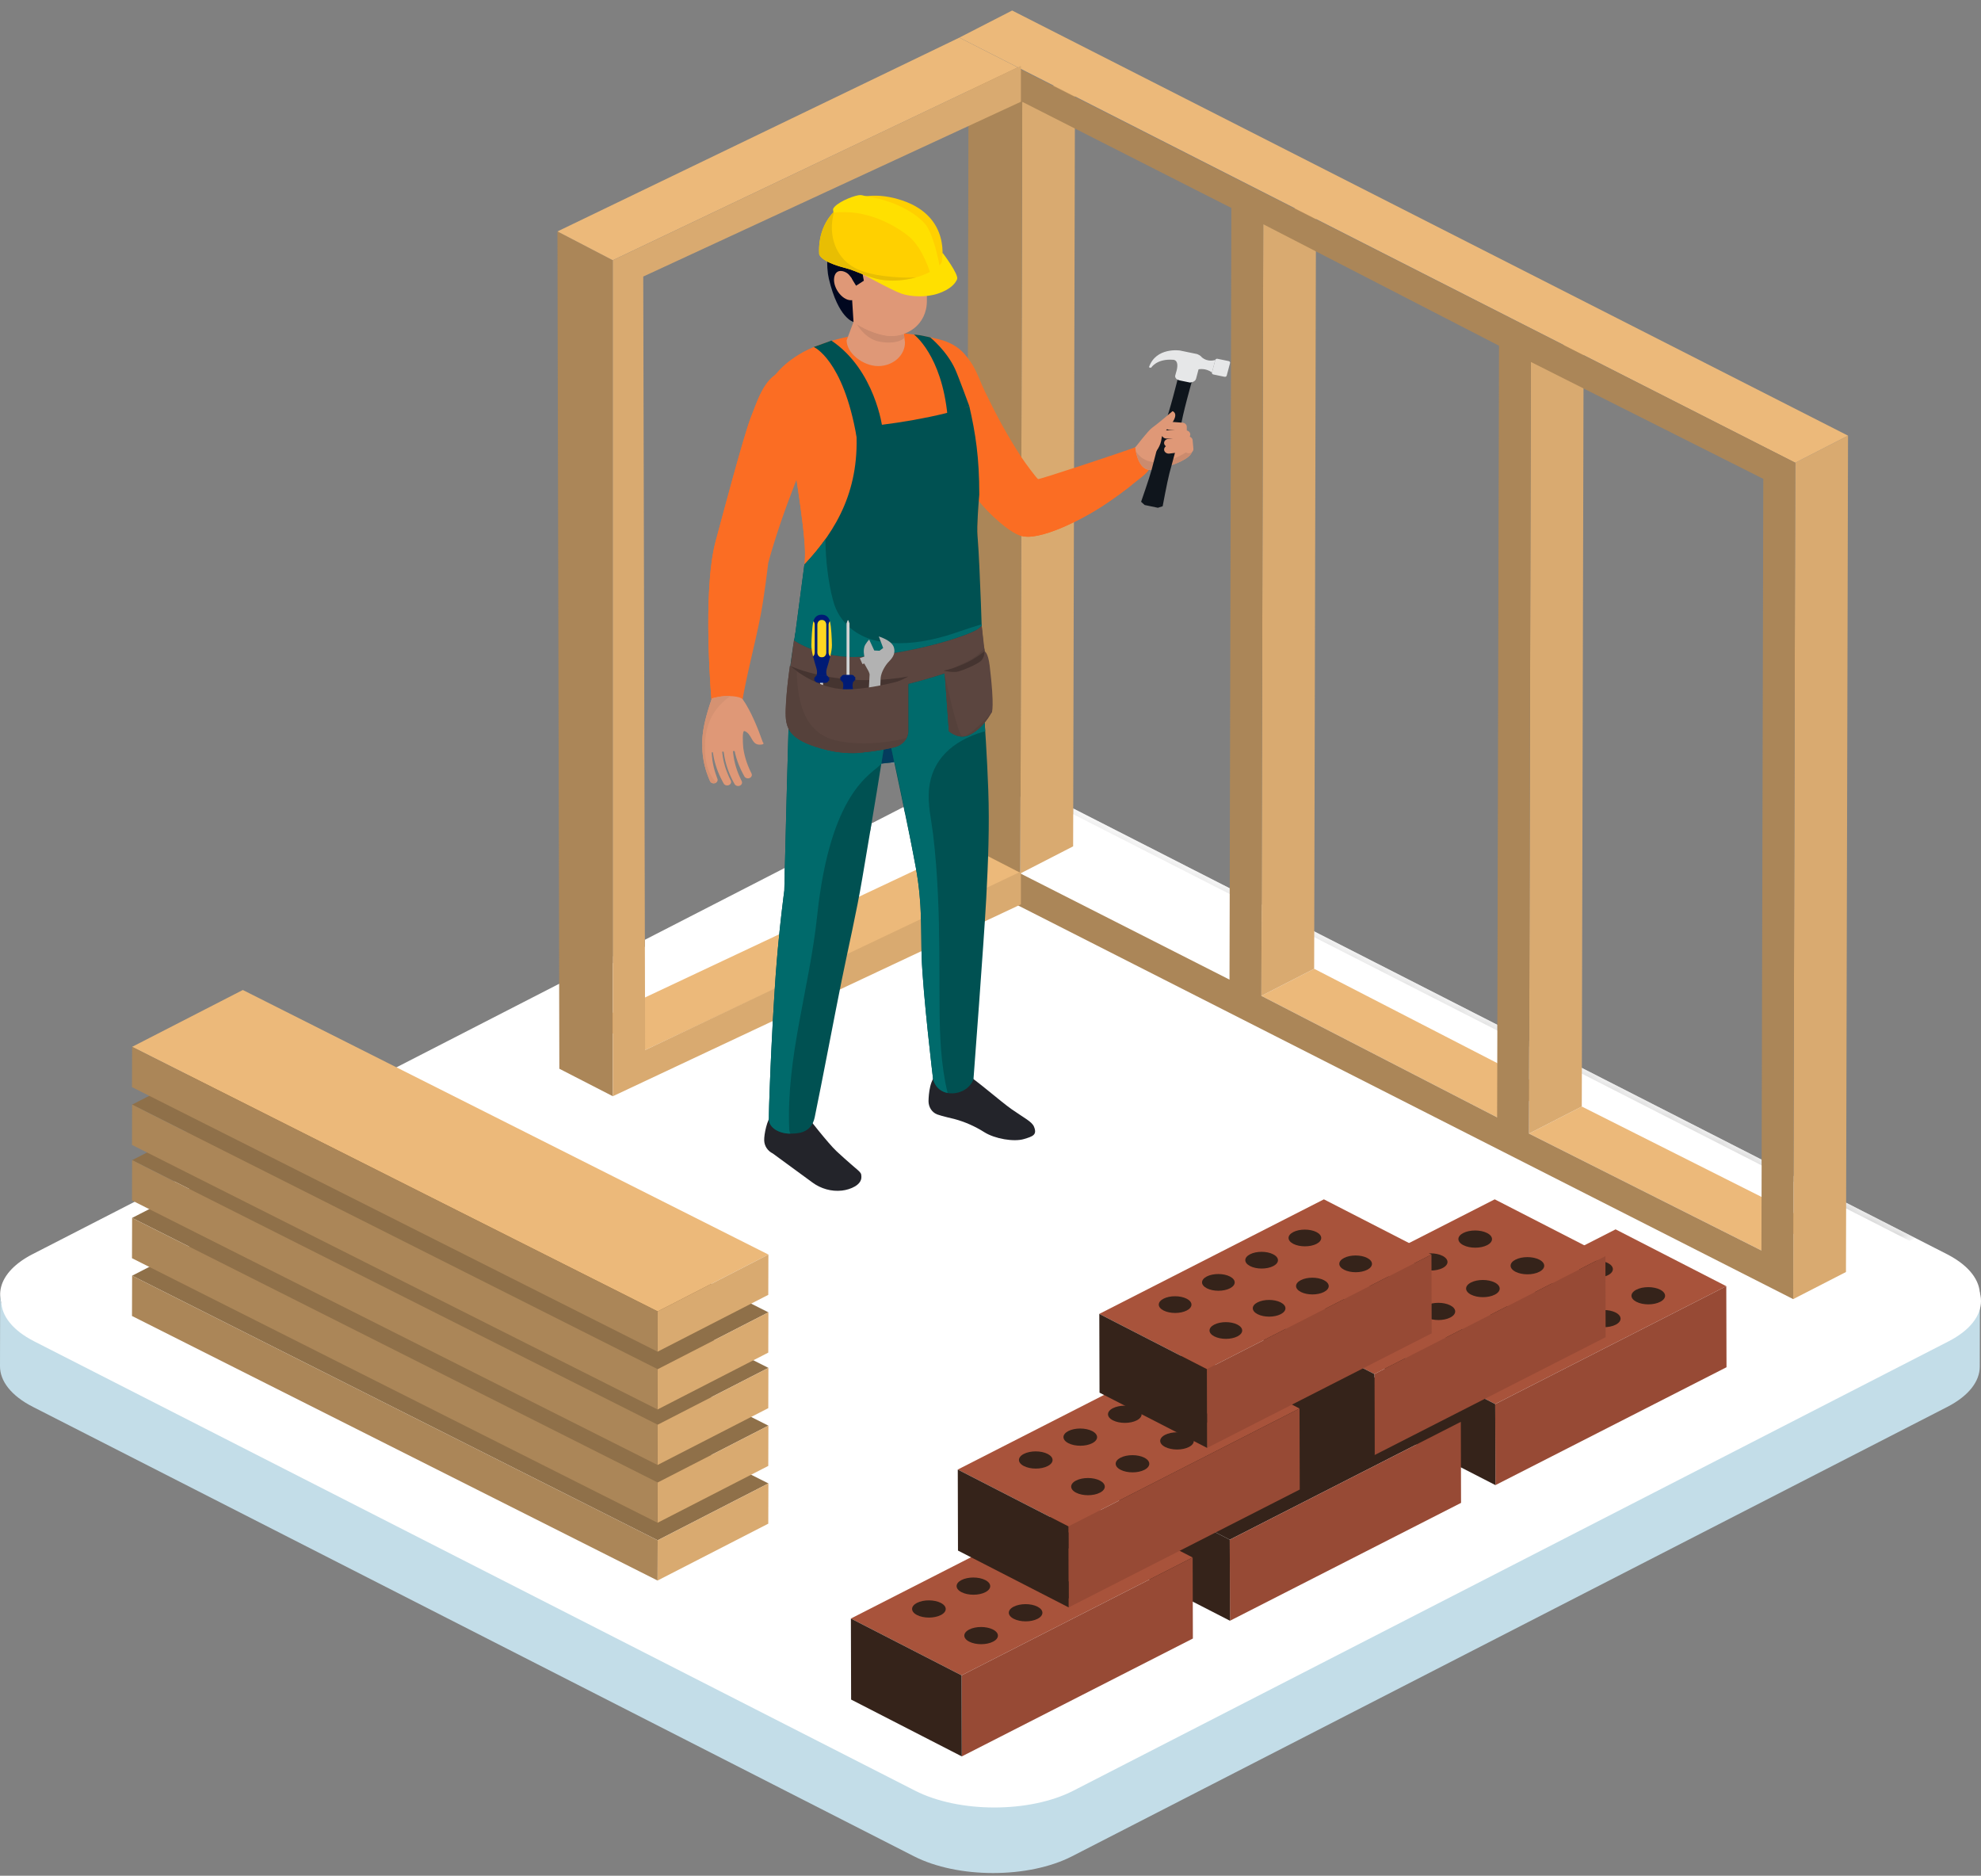 <svg width="150" height="142" viewBox="0 0 150 142" fill="none" xmlns="http://www.w3.org/2000/svg">
<rect x="0" y="0" width="150" height="142" fill="#808080" stroke="none"/>
<g clip-path="url(#clip0_2486_21581)">
<path d="M1.609 95.461C1.61 95.46 1.611 95.46 1.612 95.46C1.611 95.46 1.61 95.46 1.609 95.461ZM1.623 95.451C1.625 95.449 1.626 95.449 1.627 95.449C1.626 95.449 1.624 95.449 1.623 95.451ZM1.637 95.44C1.639 95.44 1.641 95.438 1.642 95.436C1.641 95.438 1.639 95.44 1.637 95.44ZM1.653 95.429C1.654 95.429 1.655 95.427 1.657 95.427C1.655 95.427 1.654 95.429 1.653 95.429ZM1.668 95.418C1.669 95.418 1.67 95.418 1.671 95.417C1.67 95.418 1.669 95.418 1.668 95.418ZM1.698 95.399C1.699 95.397 1.701 95.397 1.702 95.397C1.7 95.397 1.699 95.397 1.698 95.399ZM1.768 95.353C1.77 95.351 1.773 95.349 1.775 95.347C1.773 95.349 1.77 95.351 1.768 95.353ZM1.83 95.311C1.833 95.31 1.837 95.306 1.84 95.304C1.836 95.308 1.833 95.31 1.83 95.311ZM1.847 95.301C1.85 95.299 1.853 95.297 1.856 95.294C1.853 95.297 1.85 95.299 1.847 95.301ZM1.863 95.29C1.866 95.288 1.87 95.287 1.873 95.285C1.869 95.287 1.866 95.288 1.863 95.29ZM1.879 95.279C1.883 95.278 1.887 95.276 1.891 95.272C1.887 95.276 1.883 95.278 1.879 95.279ZM1.895 95.27C1.898 95.267 1.902 95.265 1.906 95.263C1.902 95.265 1.899 95.267 1.895 95.27ZM1.912 95.26C1.915 95.258 1.919 95.254 1.922 95.253C1.919 95.254 1.915 95.256 1.912 95.26ZM1.945 95.238C1.956 95.231 1.967 95.224 1.979 95.219C1.967 95.224 1.956 95.231 1.945 95.238ZM2 95.205C2.004 95.203 2.008 95.199 2.012 95.197C2.008 95.199 2.004 95.203 2 95.205ZM2.017 95.194C2.021 95.192 2.026 95.19 2.03 95.187C2.025 95.19 2.021 95.192 2.017 95.194ZM2.07 95.164C2.074 95.162 2.077 95.16 2.08 95.156C2.077 95.16 2.073 95.162 2.07 95.164ZM2.104 95.144C2.108 95.14 2.112 95.139 2.115 95.137C2.111 95.139 2.108 95.14 2.104 95.144ZM2.122 95.133C2.126 95.132 2.129 95.128 2.133 95.126C2.13 95.128 2.126 95.132 2.122 95.133ZM2.139 95.123C2.144 95.121 2.148 95.117 2.153 95.115C2.148 95.117 2.143 95.121 2.139 95.123ZM2.192 95.092C2.216 95.08 2.24 95.066 2.264 95.053C2.24 95.066 2.216 95.08 2.192 95.092ZM2.268 95.051C2.273 95.048 2.277 95.046 2.282 95.042C2.277 95.046 2.273 95.048 2.268 95.051ZM2.287 95.041C2.292 95.037 2.295 95.035 2.3 95.033C2.296 95.035 2.291 95.037 2.287 95.041ZM2.306 95.03C2.31 95.028 2.314 95.025 2.318 95.023C2.314 95.025 2.31 95.028 2.306 95.03ZM2.324 95.019C2.328 95.017 2.332 95.016 2.336 95.014C2.332 95.016 2.328 95.017 2.324 95.019ZM2.343 95.01C2.347 95.008 2.351 95.005 2.355 95.003C2.351 95.005 2.347 95.008 2.343 95.01ZM147.542 95.007C147.542 95.007 147.541 95.007 147.541 95.007C147.541 95.007 147.542 95.007 147.542 95.007ZM2.361 95C2.365 94.998 2.369 94.996 2.373 94.994C2.369 94.996 2.365 94.998 2.361 95ZM147.525 94.998C147.524 94.998 147.523 94.998 147.522 94.996C147.523 94.996 147.524 94.998 147.525 94.998ZM2.398 94.98C2.402 94.978 2.406 94.976 2.41 94.975C2.406 94.976 2.402 94.978 2.398 94.98ZM2.417 94.971C2.421 94.969 2.426 94.966 2.43 94.964C2.425 94.966 2.421 94.969 2.417 94.971ZM147.471 94.969C147.469 94.969 147.467 94.968 147.466 94.968C147.468 94.968 147.469 94.969 147.471 94.969ZM147.452 94.96C147.451 94.959 147.449 94.959 147.447 94.957C147.449 94.959 147.451 94.959 147.452 94.96ZM147.434 94.951C147.428 94.948 147.422 94.944 147.416 94.941C147.422 94.944 147.428 94.948 147.434 94.951Z" fill="#D4EEF7"/>
<path d="M148.041 100.737C147.847 100.614 147.64 100.494 147.416 100.38L135.79 94.452L135.804 89.018L147.416 94.941C147.422 94.944 147.428 94.948 147.434 94.951C147.439 94.953 147.443 94.955 147.447 94.957C147.449 94.959 147.451 94.959 147.453 94.96C147.457 94.962 147.462 94.964 147.466 94.967C147.467 94.967 147.469 94.969 147.471 94.969C147.476 94.973 147.481 94.975 147.485 94.976C147.486 94.978 147.488 94.978 147.489 94.978C147.494 94.982 147.499 94.983 147.504 94.987C147.505 94.987 147.506 94.987 147.507 94.989C147.512 94.991 147.517 94.994 147.522 94.996C147.523 94.998 147.524 94.998 147.525 94.998C147.53 95.001 147.536 95.003 147.541 95.007C147.542 95.007 147.542 95.007 147.542 95.007C149.133 95.853 149.925 96.946 149.917 98.037V98.039C149.917 98.043 149.917 98.046 149.917 98.05V98.052C149.917 98.055 149.917 98.059 149.916 98.062C149.916 98.062 149.916 98.062 149.916 98.064C149.916 98.068 149.916 98.071 149.916 98.075C149.916 98.075 149.916 98.075 149.916 98.077C149.916 98.078 149.916 98.082 149.916 98.085C149.916 98.087 149.916 98.087 149.916 98.089C149.916 98.093 149.916 98.096 149.915 98.1C149.915 98.103 149.915 98.109 149.915 98.112C149.876 99.045 149.252 99.972 148.041 100.737ZM1.887 100.715C-0.51 99.193 -0.611 97.037 1.596 95.47C1.596 95.47 1.596 95.47 1.596 95.47C1.6 95.467 1.605 95.463 1.609 95.461C1.61 95.459 1.611 95.459 1.612 95.459C1.616 95.456 1.62 95.452 1.623 95.451C1.625 95.449 1.626 95.449 1.627 95.449C1.63 95.445 1.634 95.443 1.638 95.44C1.639 95.44 1.641 95.438 1.642 95.436C1.646 95.434 1.65 95.433 1.653 95.429C1.654 95.429 1.655 95.427 1.657 95.427C1.661 95.424 1.664 95.422 1.668 95.418C1.669 95.418 1.67 95.418 1.671 95.417C1.68 95.411 1.689 95.404 1.698 95.399C1.699 95.397 1.701 95.397 1.702 95.397C1.72 95.385 1.737 95.372 1.755 95.36C1.757 95.36 1.758 95.358 1.76 95.358C1.762 95.356 1.765 95.354 1.768 95.353C1.77 95.351 1.773 95.349 1.775 95.347C1.778 95.345 1.781 95.344 1.783 95.342C1.786 95.34 1.789 95.338 1.792 95.336C1.794 95.335 1.797 95.333 1.799 95.331C1.802 95.329 1.805 95.328 1.807 95.326C1.81 95.324 1.812 95.322 1.815 95.32C1.818 95.319 1.821 95.317 1.824 95.315C1.826 95.313 1.828 95.313 1.83 95.311C1.834 95.31 1.837 95.308 1.84 95.304C1.842 95.304 1.844 95.303 1.847 95.301C1.85 95.299 1.853 95.297 1.856 95.294C1.859 95.294 1.86 95.292 1.863 95.29C1.866 95.288 1.87 95.287 1.873 95.285C1.875 95.283 1.877 95.281 1.879 95.279C1.883 95.278 1.887 95.276 1.891 95.272C1.892 95.272 1.894 95.27 1.895 95.27C1.899 95.267 1.902 95.265 1.906 95.263C1.908 95.262 1.91 95.26 1.912 95.26C1.916 95.256 1.919 95.254 1.922 95.253C1.924 95.251 1.927 95.251 1.929 95.249C1.932 95.247 1.935 95.246 1.939 95.242C1.941 95.242 1.943 95.24 1.945 95.238C1.956 95.231 1.967 95.224 1.979 95.219C1.98 95.217 1.98 95.217 1.981 95.217C1.986 95.213 1.991 95.212 1.995 95.208C1.997 95.206 1.999 95.206 2.001 95.204C2.004 95.203 2.009 95.199 2.013 95.197C2.014 95.197 2.016 95.196 2.017 95.194C2.021 95.192 2.026 95.19 2.03 95.187C2.031 95.187 2.033 95.185 2.034 95.185C2.038 95.181 2.042 95.18 2.047 95.178C2.049 95.176 2.051 95.174 2.053 95.174C2.056 95.171 2.06 95.169 2.063 95.167C2.065 95.165 2.068 95.165 2.071 95.163C2.074 95.162 2.077 95.16 2.08 95.156C2.083 95.156 2.085 95.155 2.088 95.153C2.091 95.151 2.095 95.149 2.098 95.147C2.1 95.146 2.102 95.144 2.104 95.144C2.108 95.14 2.112 95.138 2.116 95.137C2.118 95.135 2.12 95.133 2.122 95.133C2.126 95.131 2.13 95.128 2.133 95.126C2.135 95.126 2.137 95.124 2.139 95.123C2.144 95.121 2.148 95.117 2.153 95.115C2.154 95.115 2.155 95.114 2.156 95.114C2.162 95.11 2.168 95.106 2.173 95.103C2.173 95.103 2.173 95.103 2.174 95.103C2.179 95.101 2.184 95.097 2.189 95.094C2.19 95.094 2.191 95.094 2.192 95.092C2.216 95.08 2.24 95.066 2.264 95.053C2.265 95.051 2.267 95.051 2.268 95.051C2.273 95.048 2.277 95.046 2.282 95.042C2.284 95.042 2.286 95.04 2.288 95.04C2.292 95.037 2.296 95.035 2.3 95.033C2.302 95.032 2.304 95.032 2.306 95.03C2.31 95.028 2.314 95.024 2.318 95.023C2.32 95.023 2.322 95.021 2.324 95.019C2.328 95.017 2.332 95.016 2.336 95.014C2.338 95.012 2.341 95.012 2.343 95.01C2.347 95.008 2.351 95.005 2.355 95.003C2.357 95.003 2.359 95.001 2.361 94.999C2.365 94.998 2.369 94.996 2.373 94.994C2.375 94.992 2.378 94.991 2.38 94.991C2.384 94.989 2.388 94.985 2.392 94.983C2.394 94.983 2.396 94.982 2.398 94.98C2.403 94.978 2.406 94.976 2.41 94.975C2.413 94.973 2.415 94.973 2.417 94.971C2.421 94.969 2.426 94.966 2.43 94.964C2.432 94.962 2.433 94.962 2.435 94.96C2.441 94.959 2.446 94.955 2.451 94.953C2.452 94.953 2.453 94.951 2.454 94.951C2.46 94.948 2.467 94.944 2.473 94.942L46.404 72.39V76.658L44.8 77.414L46.007 78.034L2.473 100.382C2.264 100.489 2.069 100.599 1.887 100.715ZM133.379 93.222L115.78 84.247L115.793 78.813L133.392 87.79L133.379 93.222ZM113.367 83.015L95.516 73.912L95.529 68.478L113.38 77.583L113.367 83.015ZM48.84 75.512L48.83 71.145L59.428 65.704C59.412 66.382 59.398 66.97 59.388 67.412C59.388 67.414 59.388 67.414 59.388 67.414C59.387 67.423 59.36 67.621 59.316 67.969C59.244 68.543 59.126 69.521 59.004 70.727L48.84 75.512ZM93.103 72.68L80.716 66.364C80.026 66.013 79.249 65.735 78.42 65.528L81.258 64.071L81.265 61.205L93.116 67.248L93.103 72.68ZM65.042 67.885C65.129 67.425 65.213 66.963 65.29 66.501C65.525 65.112 65.76 63.724 65.993 62.335L68.428 61.085C68.787 62.809 69.126 64.478 69.344 65.663C69.355 65.724 69.366 65.784 69.377 65.845L65.042 67.885Z" fill="white"/>
<path d="M147.456 101.07L81.189 135.086C77.892 136.78 72.529 136.78 69.21 135.086L2.51 101.07C0.841 100.218 0.007 99.102 0.011 97.986L1.18207e-05 103.425C-0.004 104.541 0.83 105.659 2.499 106.509L69.2 140.525C72.519 142.219 77.881 142.219 81.179 140.525L147.445 106.509C149.083 105.668 149.902 104.568 149.906 103.466L149.916 98.027C149.913 99.129 149.093 100.229 147.456 101.07Z" fill="#C3DDE8"/>
<path d="M61.231 90.02C56.131 90.02 56.666 87.638 57.923 86.656C58.017 86.936 58.224 87.178 58.521 87.326L61.529 89.528C61.793 89.721 62.09 89.876 62.405 89.983C61.984 90.007 61.594 90.02 61.231 90.02ZM64.86 89.735C65.085 89.569 65.236 89.353 65.226 89.084C65.209 88.644 65.175 88.85 63.352 87.16C63.011 86.845 62.407 86.123 61.912 85.511C64.763 84.907 68.56 84.181 70.409 83.832C70.516 84.069 70.708 84.27 70.976 84.37C71.283 84.486 72.253 84.709 72.253 84.709C73.073 84.927 73.84 85.272 74.537 85.713C75.133 86.087 76.078 86.315 76.835 86.315C77.097 86.315 77.335 86.289 77.53 86.231C78.096 86.062 78.426 85.955 78.374 85.567C78.376 85.568 78.377 85.568 78.379 85.57C79.962 86.601 73.312 88.676 64.86 89.735Z" fill="#DDDDDD"/>
<path d="M72.81 133.198L64.445 128.663L65.225 127.746L128.643 101.99L131.064 103.516L72.81 133.198Z" fill="#DDDDDD"/>
<mask id="mask0_2486_21581" style="mask-type:luminance" maskUnits="userSpaceOnUse" x="72" y="61" width="74" height="38">
<path d="M72.482 65.663L135.778 98.347L145.017 93.719L80.9 61.019L72.482 65.663Z" fill="white"/>
</mask>
<g mask="url(#mask0_2486_21581)">
<path d="M72.482 65.663L135.778 98.347L145.017 93.719L80.9 61.019L72.482 65.663Z" fill="url(#paint0_linear_2486_21581)"/>
</g>
<path d="M77.262 66.123L93.098 74.16L97.094 72.11L81.257 64.071L77.262 66.123Z" fill="#ECB97A"/>
<path d="M147.499 95.418L80.798 61.402C77.481 59.71 72.118 59.71 68.822 61.402L2.556 95.42C-0.742 97.112 -0.724 99.856 2.593 101.547L69.293 135.563C72.612 137.257 77.975 137.257 81.272 135.563L147.539 101.547C150.835 99.856 150.818 97.112 147.499 95.418Z" fill="white"/>
<path d="M95.512 75.39L113.363 84.588L117.359 82.536L99.507 73.34L95.512 75.39Z" fill="#ECB97A"/>
<path d="M77.262 66.123L81.257 64.071L81.398 5.656L77.403 7.706L77.262 66.123Z" fill="#D9AA70"/>
<path d="M115.775 85.818L133.375 94.668L137.37 92.616L119.771 83.768L115.775 85.818Z" fill="#ECB97A"/>
<path d="M95.512 75.39L99.507 73.34L99.648 14.923L95.653 16.975L95.512 75.39Z" fill="#D9AA70"/>
<path d="M115.775 85.818L119.771 83.768L119.912 25.351L115.916 27.401L115.775 85.818Z" fill="#D9AA70"/>
<path d="M135.779 98.348L139.775 96.296L139.932 32.981L135.936 35.031L135.779 98.348Z" fill="#D9AA70"/>
<path d="M72.643 2.846L135.937 35.031L139.932 32.981L76.638 0.796L72.643 2.846Z" fill="#ECB97A"/>
<path d="M77.402 7.706L93.238 15.743L93.097 74.16L77.261 66.123L77.402 7.706ZM95.651 16.975L113.503 26.171L113.362 84.588L95.511 75.39L95.651 16.975ZM115.916 27.401L133.515 36.251L133.374 94.668L115.775 85.818L115.916 27.401ZM73.189 66.566L135.779 98.348L135.936 35.031L73.346 3.249L73.189 66.566Z" fill="#AB8658"/>
<path d="M44.799 77.414L48.849 79.492L77.303 66.098L73.253 64.019L44.799 77.414Z" fill="#ECB97A"/>
<path d="M42.353 80.908L46.403 82.989V19.701L42.21 17.52L42.353 80.908Z" fill="#AB8658"/>
<path d="M42.21 17.52L46.403 19.701L77.069 5.103L72.642 2.848L42.21 17.52Z" fill="#ECB97A"/>
<path d="M46.403 22.302V82.989L77.303 68.464V65.977L48.849 79.493L48.706 20.936L77.303 7.702V4.984L46.403 19.701V22.302Z" fill="#D9AA70"/>
<path d="M60.232 47.917C60.232 47.917 58.968 54.221 60.232 55.656C61.496 57.091 63.565 58.4 68.1 57.632C72.407 56.903 73.918 56.088 74.301 54.949C74.684 53.811 74.301 47.281 74.301 47.281L60.232 47.917Z" fill="#005152"/>
<path d="M76.595 83.969C75.77 83.39 73.82 81.684 73.209 81.35C72.617 81.028 71.372 81.042 70.85 81.448C70.307 81.871 70.307 83.363 70.307 83.363C70.307 83.782 70.54 84.208 70.975 84.37C71.281 84.486 72.251 84.709 72.251 84.709C73.071 84.927 73.838 85.272 74.535 85.713C75.338 86.217 76.771 86.456 77.528 86.232C78.211 86.028 78.549 85.913 78.291 85.29C78.131 84.902 77.512 84.613 76.595 83.969Z" fill="#23242A"/>
<path d="M63.352 87.161C62.703 86.56 61.106 84.495 61.106 84.495C61.106 84.495 59.574 83.197 58.422 84.403C58.084 84.755 57.848 85.873 57.864 86.335C57.878 86.747 58.115 87.125 58.521 87.326L61.529 89.528C62.15 89.983 62.954 90.223 63.753 90.131C64.383 90.058 65.249 89.715 65.225 89.084C65.209 88.644 65.175 88.851 63.352 87.161Z" fill="#23242A"/>
<path d="M87.074 34.553C87.133 34.653 87.18 34.735 87.074 34.553V34.553Z" fill="#FB6D23"/>
<path d="M87.069 34.544C86.919 34.282 86.999 34.423 87.069 34.544L87.074 34.553C86.72 33.938 86.588 33.624 85.96 33.861C85.023 34.216 78.75 36.3 78.603 36.268C78.524 36.252 77.621 35.045 77.334 34.603C76.191 32.838 75.477 31.49 74.569 29.624C74.002 28.458 73.577 26.641 71.952 26.309C70.099 25.932 68.751 27.543 69.299 29.037C69.88 30.619 70.7 32.164 71.528 33.653C72.522 35.439 72.824 36.265 74.112 37.912C74.831 38.828 76.367 40.269 77.303 40.561C78.683 40.995 81.903 39.338 83.475 38.311C84.338 37.746 85.168 37.138 85.963 36.5C86.573 36.01 87.555 35.389 87.074 34.553L87.069 34.544Z" fill="#FB6D23"/>
<mask id="mask1_2486_21581" style="mask-type:luminance" maskUnits="userSpaceOnUse" x="81" y="38" width="3" height="2">
<path d="M81.318 39.531C82.142 39.126 82.915 38.679 83.477 38.311C83.579 38.244 83.68 38.176 83.782 38.108C83.68 38.176 83.579 38.244 83.477 38.311C82.915 38.679 82.142 39.126 81.318 39.531Z" fill="white"/>
</mask>
<g mask="url(#mask1_2486_21581)">
<path d="M81.318 39.531H83.782V38.108H81.318V39.531Z" fill="#68B7D1"/>
</g>
<path d="M77.831 40.633C77.644 40.633 77.473 40.613 77.324 40.568C77.317 40.567 77.31 40.565 77.304 40.561C76.368 40.269 74.832 38.828 74.113 37.912C74.128 37.73 74.141 37.573 74.152 37.45C74.152 37.45 74.152 37.45 74.152 37.449C74.167 37.279 74.176 37.178 74.176 37.178C74.446 36.231 74.546 35.377 74.549 34.587C74.822 35.152 75.095 35.717 75.352 36.29C76.008 37.746 76.831 39.126 78.779 39.126C78.84 39.126 78.901 39.124 78.964 39.123C80.627 39.051 82.271 38.374 83.737 37.723C84.404 37.427 85.091 37.079 85.74 36.676C85.108 37.176 84.456 37.655 83.781 38.108C83.68 38.176 83.578 38.244 83.476 38.311C82.914 38.679 82.141 39.126 81.317 39.531C80.094 40.13 78.758 40.633 77.831 40.633Z" fill="#FB6D23"/>
<path d="M67.43 53.296L67.428 53.312C67.406 53.46 67.273 54.375 67.43 53.296Z" fill="#005152"/>
<path d="M62.479 49.632C59.526 50.452 59.777 53.196 59.7 55.41C59.654 56.726 59.447 64.727 59.388 67.414C59.393 67.378 58.983 70.343 58.734 73.834C58.399 78.534 58.199 84.185 58.22 84.754C58.245 85.408 59.041 85.818 59.813 85.818C60.296 85.818 61.425 85.85 61.688 84.588C62.224 82.013 63.21 76.795 63.731 74.219C64.252 71.648 64.854 69.085 65.29 66.501C66.032 62.108 66.784 57.716 67.428 53.312L67.431 53.294C67.774 50.889 65.109 48.901 62.479 49.632Z" fill="#005152"/>
<path d="M67.43 53.296L67.43 53.294L67.428 53.312L67.43 53.296Z" fill="#005152"/>
<path d="M74.406 52.583C74.184 49.967 70.692 48.511 68.289 50.092C66.329 51.383 66.774 53.267 67.156 55.075C67.724 57.765 68.847 62.962 69.343 65.663C69.855 68.45 69.722 70.514 69.787 72.438C69.88 75.235 70.651 81.685 70.651 81.685C71.05 83.26 73.254 83.006 73.712 81.692C73.712 81.692 74.522 70.978 74.678 67.999C74.822 65.255 74.931 62.543 74.831 59.794C74.743 57.387 74.591 54.984 74.406 52.583Z" fill="#005152"/>
<path d="M59.315 67.969C59.359 67.621 59.386 67.423 59.388 67.414C59.388 67.412 59.388 67.412 59.388 67.412C59.388 67.412 59.36 67.612 59.315 67.969Z" fill="#DDDDDD"/>
<path d="M59.388 67.412C59.398 66.97 59.411 66.382 59.428 65.704C59.411 66.384 59.398 66.97 59.388 67.414C59.388 67.412 59.388 67.412 59.388 67.412Z" fill="#DDDDDD"/>
<path d="M66.732 57.838C66.734 57.828 66.735 57.819 66.737 57.81C66.763 57.806 66.788 57.804 66.815 57.803C66.783 57.813 66.756 57.824 66.732 57.838ZM67.723 57.742C67.624 57.739 67.529 57.735 67.438 57.735C67.43 57.735 67.422 57.735 67.414 57.735C67.513 57.722 67.612 57.708 67.713 57.694C67.716 57.71 67.72 57.726 67.723 57.742Z" fill="#64AFC8"/>
<path d="M66.736 57.81C66.793 57.453 66.85 57.097 66.906 56.74C67.115 56.701 67.308 56.66 67.484 56.621C67.557 56.963 67.634 57.323 67.712 57.694C67.611 57.708 67.512 57.723 67.413 57.735C67.162 57.737 66.951 57.757 66.814 57.803C66.788 57.805 66.762 57.806 66.736 57.81Z" fill="#043C5D"/>
<path d="M59.843 85.818H59.813C59.041 85.818 58.245 85.408 58.22 84.754C58.219 84.725 58.219 84.686 58.219 84.634C58.219 83.887 58.329 80.716 58.518 77.294C58.563 76.476 58.612 75.645 58.666 74.831C58.676 74.672 58.687 74.517 58.698 74.36C58.71 74.183 58.722 74.009 58.734 73.834C58.737 73.804 58.739 73.773 58.741 73.741C58.743 73.715 58.745 73.684 58.747 73.656C58.748 73.647 58.749 73.638 58.749 73.629C58.932 71.146 59.191 68.956 59.316 67.969C59.361 67.612 59.388 67.412 59.388 67.412H59.388C59.398 66.97 59.411 66.384 59.428 65.704C59.511 62.271 59.661 56.509 59.7 55.41C59.703 55.33 59.705 55.248 59.707 55.166C59.908 55.569 60.281 55.913 60.953 56.222C61.397 56.436 62.056 56.655 62.775 56.81C62.78 56.812 62.785 56.812 62.789 56.813C63.001 56.863 63.218 56.903 63.438 56.929C63.818 56.986 64.201 57.019 64.566 57.019C64.84 57.019 65.102 57.001 65.346 56.96C65.365 56.956 65.385 56.953 65.405 56.949C65.946 56.904 66.459 56.824 66.907 56.74C66.85 57.097 66.794 57.454 66.737 57.81C66.735 57.819 66.734 57.828 66.732 57.839C66.711 57.849 66.694 57.864 66.68 57.878C65.969 58.63 62.868 59.925 61.873 69.35C61.304 74.745 59.533 80.001 59.757 85.458C59.761 85.586 59.792 85.708 59.843 85.818Z" fill="#006A6B"/>
<path d="M70.813 82.088C70.812 82.087 70.811 82.087 70.811 82.085C70.811 82.087 70.812 82.088 70.813 82.088ZM70.784 82.037C70.782 82.031 70.779 82.028 70.777 82.022C70.779 82.028 70.782 82.031 70.784 82.037Z" fill="#0D252F"/>
<path d="M71.75 82.741C71.374 82.668 71.033 82.461 70.819 82.099C70.819 82.099 70.819 82.099 70.819 82.097C70.817 82.095 70.815 82.092 70.813 82.088C70.812 82.088 70.811 82.086 70.811 82.085C70.809 82.083 70.808 82.079 70.806 82.078C70.805 82.074 70.804 82.072 70.803 82.07C70.802 82.069 70.8 82.067 70.799 82.065C70.797 82.06 70.795 82.056 70.792 82.051C70.792 82.051 70.792 82.051 70.791 82.051C70.789 82.045 70.787 82.042 70.785 82.038C70.785 82.037 70.784 82.037 70.784 82.037C70.782 82.031 70.779 82.028 70.777 82.022H70.777C70.73 81.931 70.691 81.83 70.661 81.721C70.661 81.721 70.66 81.719 70.66 81.719C70.659 81.714 70.658 81.709 70.656 81.705C70.656 81.703 70.656 81.703 70.656 81.701C70.654 81.696 70.653 81.691 70.651 81.685C70.651 81.685 70.651 81.685 70.651 81.683C70.64 81.591 69.879 75.214 69.787 72.438C69.782 72.293 69.778 72.149 69.775 72.001C69.76 71.233 69.765 70.434 69.739 69.569C69.704 68.412 69.614 67.139 69.343 65.663C68.953 63.54 68.349 60.523 67.758 57.744C67.746 57.744 67.734 57.742 67.722 57.742C67.719 57.726 67.716 57.71 67.712 57.694C67.633 57.323 67.557 56.963 67.484 56.621C67.564 56.605 67.641 56.587 67.713 56.571C67.717 56.569 67.721 56.569 67.726 56.567C67.727 56.567 67.728 56.567 67.73 56.566C67.733 56.566 67.736 56.566 67.739 56.564C67.74 56.564 67.743 56.564 67.744 56.562C67.748 56.562 67.751 56.562 67.754 56.56C67.757 56.56 67.76 56.558 67.763 56.558C67.763 56.558 67.763 56.558 67.764 56.558C68.366 56.398 68.78 55.908 68.78 55.35V51.777C69.748 51.538 70.695 51.255 71.534 50.982L71.773 54.305L71.849 55.357C71.849 55.357 72.3 55.761 72.868 55.761C72.934 55.761 73.001 55.756 73.069 55.744C73.126 55.735 73.183 55.719 73.241 55.699C73.247 55.697 73.253 55.696 73.258 55.694C73.265 55.69 73.271 55.688 73.277 55.687C73.818 55.48 74.251 55.073 74.558 54.701C74.573 54.92 74.587 55.141 74.601 55.362C74.552 55.371 74.503 55.382 74.452 55.398C72.106 56.086 70.562 57.523 70.343 59.742C70.231 60.887 70.514 62.024 70.653 63.158C70.842 64.708 70.951 66.262 71.023 67.819C71.156 70.653 71.125 73.481 71.143 76.317C71.157 78.457 71.248 80.639 71.75 82.741Z" fill="#006A6B"/>
<path d="M73.837 29.098C73.81 27.13 72.624 26.06 71.093 25.687C68.441 25.04 66.483 25.094 64.713 25.393C63.331 25.627 61.685 26.163 60.8 26.659C59 27.666 58.464 28.734 58.464 28.734L59.917 33.87C59.917 33.87 60.933 39.807 60.956 41.804C60.975 43.494 60.423 48.531 60.423 48.531C65.751 52.323 74.268 48.677 74.268 48.677C74.268 48.677 74.204 42.774 74.018 40.561C73.941 39.64 74.176 37.178 74.176 37.178C75.169 33.689 73.869 31.456 73.837 29.098Z" fill="#FB6D23"/>
<path d="M60.932 42.717C60.95 42.36 60.959 42.048 60.956 41.804C60.959 42.048 60.95 42.36 60.932 42.717H60.932Z" fill="#68B7D1"/>
<path d="M60.932 42.717C60.95 42.36 60.959 42.048 60.956 41.804C60.956 41.8 60.956 41.797 60.956 41.793V41.791C60.956 41.788 60.956 41.784 60.956 41.781C60.94 40.72 60.655 38.593 60.387 36.812C60.382 36.782 60.378 36.749 60.373 36.719C60.373 36.716 60.372 36.712 60.371 36.709C60.351 36.575 60.331 36.443 60.312 36.315C60.43 36.011 60.551 35.708 60.672 35.407C61.162 36.052 61.587 36.73 61.845 37.489C62.218 38.588 62.351 39.714 62.479 40.846C62.01 41.502 61.489 42.123 60.932 42.717Z" fill="#FB6D23"/>
<path d="M74.151 37.45C74.152 34.639 73.87 32.817 73.394 30.743C71.434 31.51 66.952 32.252 64.82 32.328C65.169 36.976 63.389 40.099 60.908 42.743C60.639 44.799 60.053 49.227 60.053 49.227C65.381 53.02 74.385 49.012 74.385 49.012C74.385 49.012 74.205 42.774 74.018 40.561C73.957 39.827 74.093 38.117 74.151 37.45Z" fill="#005152"/>
<path d="M60.908 42.743C60.917 42.735 60.925 42.726 60.932 42.717C60.925 42.726 60.917 42.735 60.908 42.743Z" fill="#64AFC8"/>
<path d="M62.479 40.847C62.479 40.847 62.479 40.847 62.478 40.847C62.483 40.84 62.488 40.833 62.492 40.827C62.492 40.827 62.492 40.827 62.492 40.829C62.488 40.834 62.483 40.841 62.479 40.847Z" fill="#CB520E"/>
<path d="M60.932 42.717C61.489 42.123 62.009 41.502 62.478 40.846C62.479 40.846 62.479 40.846 62.479 40.846C62.009 41.502 61.488 42.123 60.932 42.717Z" fill="#BA4D10"/>
<path d="M64.634 49.741C62.117 49.741 60.413 48.677 60.149 48.502C60.169 48.354 60.191 48.186 60.215 48.005C60.409 46.541 60.73 44.114 60.909 42.743C60.917 42.734 60.925 42.726 60.933 42.717H60.933C61.49 42.123 62.011 41.503 62.48 40.846C62.485 40.841 62.489 40.834 62.494 40.829C62.526 42.39 62.683 43.965 63.084 45.475C63.511 47.085 64.833 48.263 66.684 48.575C66.687 48.577 66.689 48.577 66.692 48.577L66.874 49.055L66.616 49.247H66.615L66.594 49.263H66.589L66.198 49.244L65.815 48.416C65.815 48.416 65.7 48.516 65.534 48.778H65.534L65.519 48.803L65.513 48.814L65.499 48.841L65.495 48.85L65.481 48.88L65.479 48.885L65.465 48.919L65.464 48.923L65.454 48.955L65.452 48.96L65.443 48.992L65.441 48.999L65.434 49.028L65.431 49.038L65.426 49.063L65.424 49.076L65.42 49.103L65.418 49.115L65.413 49.147L65.413 49.154L65.41 49.179L65.409 49.194L65.408 49.212L65.406 49.231L65.406 49.245L65.405 49.269L65.405 49.272L65.404 49.306V49.308L65.405 49.343L65.405 49.345C65.405 49.368 65.406 49.392 65.408 49.413L65.408 49.416C65.415 49.534 65.433 49.63 65.443 49.677L65.446 49.688L65.45 49.705C65.368 49.712 65.285 49.718 65.203 49.723C65.009 49.736 64.82 49.741 64.634 49.741ZM67.71 49.434C67.736 49.306 67.733 49.163 67.684 49.003C67.645 48.878 67.562 48.766 67.457 48.668C67.675 48.684 67.894 48.693 68.113 48.693C69.656 48.693 71.198 48.315 72.618 47.814C73.172 47.619 73.749 47.441 74.33 47.263C74.331 47.279 74.332 47.297 74.332 47.313C74.333 47.334 74.334 47.356 74.334 47.377L74.334 47.375L74.058 47.623C73.214 48.129 70.572 48.971 67.71 49.434Z" fill="#006A6B"/>
<path d="M65.146 22.986L64.106 25.762C64.106 26.753 65.373 27.714 66.494 27.714C67.616 27.714 68.525 26.912 68.525 25.921L68.142 22.986H65.146Z" fill="#DF9877"/>
<path d="M68.48 25.571L68.442 25.275L68.48 25.571C68.48 25.571 68.48 25.571 68.48 25.571Z" fill="#FB6D23"/>
<path d="M67.287 25.933C67.017 25.933 66.741 25.899 66.495 25.842C65.716 25.659 65.199 25.051 64.874 24.539C65.655 25.042 66.575 25.343 67.166 25.415C67.277 25.429 67.389 25.436 67.501 25.436C67.821 25.436 68.141 25.381 68.442 25.276L68.48 25.571C68.245 25.826 67.776 25.933 67.287 25.933Z" fill="#CB8B6E"/>
<path d="M63.414 22.373C63.414 24.179 65.966 25.27 67.166 25.415C68.616 25.589 70.183 24.614 70.183 22.776V18.146L63.1 19.262L63.414 22.373Z" fill="#DF9877"/>
<path d="M68.718 16.285C67.888 15.825 65.017 15.629 63.345 17.492C62.53 18.401 62.553 20.225 62.758 21.091C63.477 24.134 64.628 24.37 64.628 24.37L64.412 20.961L64.822 21.63L65.41 21.252C65.41 21.252 65.153 19.943 65.165 19.727C65.207 18.986 70.183 18.879 70.183 18.879C70.183 18.879 70.935 17.513 68.718 16.285Z" fill="#00071F"/>
<path d="M64.106 20.653C63.754 20.435 63.249 20.412 63.161 21.034C63.048 21.828 63.872 22.88 64.593 22.712L64.505 21.12C64.505 21.12 64.362 20.81 64.106 20.653Z" fill="#DF9877"/>
<path d="M59.998 27.9C57.982 28.062 57.441 30.15 56.876 31.54C56.342 32.856 54.602 39.447 54.184 40.995C53.182 44.705 53.827 52.831 53.941 53.701C54.021 54.31 56.031 54.225 56.153 53.407C56.457 51.378 57.184 48.727 57.604 46.534C57.879 45.095 58.147 42.808 58.169 42.619L58.169 42.622L58.171 42.606L58.169 42.619C59.266 38.606 60.935 34.739 62.548 30.87C63.189 29.381 61.797 27.757 59.998 27.9Z" fill="#FB6D23"/>
<path d="M58.168 42.622L58.169 42.619L58.17 42.606L58.168 42.622Z" fill="#FB6D23"/>
<path d="M53.87 52.968C53.682 50.695 53.319 44.198 54.184 40.994C54.602 39.447 56.342 32.856 56.876 31.54C56.878 31.537 56.88 31.531 56.882 31.528C56.882 31.526 56.883 31.524 56.884 31.52C56.885 31.519 56.886 31.515 56.888 31.512C56.888 31.51 56.889 31.508 56.89 31.506C56.894 31.496 56.898 31.487 56.902 31.476C56.902 31.476 56.903 31.474 56.903 31.474C57.287 30.513 57.673 29.247 58.532 28.506C57.286 30.488 57.092 32.77 56.502 35.031C55.894 37.363 55.346 39.916 54.98 42.291C54.697 44.123 54.363 50.17 54.239 52.789C54.03 52.834 53.902 52.879 53.902 52.879C53.891 52.909 53.881 52.939 53.87 52.968Z" fill="#FB6D23"/>
<path d="M65.203 49.723C62.139 49.917 60.113 48.477 60.113 48.477L59.806 50.763C59.806 50.763 61.421 52.141 64.053 52.362C67.806 52.675 74.571 49.88 74.571 49.88L74.333 47.375C74.185 47.894 69.434 49.454 65.203 49.723Z" fill="#5B453F"/>
<path d="M60.847 50.859H60.608C60.608 50.859 60.052 55.367 60.426 55.867C60.8 56.368 63.575 57.255 65.346 56.959C66.524 56.763 67.3 56.473 67.687 56.3C67.867 56.22 67.978 56.057 67.978 55.879V50.859C67.978 50.859 63.384 52.281 60.847 50.859Z" fill="#5B453F"/>
<path d="M71.46 49.955L71.849 55.357C71.849 55.357 72.534 55.972 73.277 55.687C74.434 55.245 75.095 53.893 75.095 53.893L74.333 47.375L71.46 49.955Z" fill="#5B453F"/>
<path d="M72.868 55.761C72.301 55.761 71.849 55.357 71.849 55.357C71.849 55.357 72.301 55.761 72.869 55.761C72.934 55.761 73.002 55.756 73.07 55.744C73.002 55.756 72.934 55.761 72.868 55.761Z" fill="#073956"/>
<path d="M72.869 55.761C72.302 55.761 71.85 55.357 71.85 55.357L71.774 54.305L71.516 50.716C71.556 50.72 71.596 50.721 71.636 50.721C71.843 50.721 72.049 50.673 72.23 50.568C72.661 50.315 73.148 50.147 73.572 49.883C73.946 49.652 74.247 49.383 74.534 49.088L75.096 53.893C75.096 53.893 74.435 55.245 73.278 55.687C73.272 55.688 73.266 55.69 73.26 55.694C73.254 55.696 73.248 55.697 73.242 55.699C73.184 55.719 73.127 55.735 73.07 55.744C73.002 55.756 72.935 55.761 72.869 55.761Z" fill="#55413B"/>
<path d="M62.954 25.785L61.617 26.267C61.617 26.267 63.839 27.21 64.859 33.072L66.818 32.394C66.818 32.394 66.269 28.012 62.954 25.785Z" fill="#005152"/>
<path d="M70.431 25.539C70.431 25.539 69.91 25.42 69.74 25.391C69.603 25.366 69.201 25.322 69.201 25.322C69.201 25.322 71.307 26.871 71.748 31.494L73.394 30.743C73.394 30.743 72.56 28.463 72.318 27.937C71.666 26.529 70.431 25.539 70.431 25.539Z" fill="#005152"/>
<path d="M73.457 50.03C72.511 50.542 71.469 50.781 71.469 50.781L72.049 51.831C71.922 52.688 74.835 52.242 74.835 52.242L74.546 49.304C74.546 49.304 74.048 49.709 73.457 50.03Z" fill="#453430"/>
<path d="M74.546 49.304C74.546 49.304 74.57 49.807 74.232 50.069C73.871 50.349 72.955 50.727 72.586 50.83C72.187 50.943 71.469 50.781 71.469 50.781C71.469 50.781 72.41 55.239 72.795 55.667C73.181 56.095 75.096 53.94 75.096 53.94C75.096 53.94 75.322 53.594 74.939 50.41C74.814 49.368 74.546 49.304 74.546 49.304Z" fill="#5B453F"/>
<path d="M59.813 50.41C63.34 54.355 68.781 51.21 68.781 51.21C63.552 52.151 59.813 50.41 59.813 50.41Z" fill="#453430"/>
<path d="M62.097 51.577V55.587L62.183 55.824H62.233L62.32 55.587V51.577H62.208H62.097Z" fill="#D1D3D4"/>
<path d="M62.52 51.124H61.926C61.792 51.124 61.683 51.251 61.683 51.408C61.683 51.565 61.792 51.693 61.926 51.693H62.52C62.654 51.693 62.763 51.565 62.763 51.408C62.763 51.251 62.654 51.124 62.52 51.124Z" fill="#001B75"/>
<path d="M61.658 51.531H62.79V51.287H61.658V51.531Z" fill="#001B75"/>
<path d="M62.562 49.404C62.562 49.596 62.429 49.752 62.264 49.752H62.193C62.028 49.752 61.895 49.596 61.895 49.404V47.289C61.895 47.097 62.028 46.94 62.193 46.94H62.264C62.429 46.94 62.562 47.097 62.562 47.289V49.404ZM62.743 47.289C62.743 47.186 62.781 47.095 62.84 47.031C62.831 46.997 62.822 46.967 62.812 46.94C62.685 46.603 62.408 46.534 62.224 46.534H62.208C62.023 46.534 61.747 46.603 61.62 46.94C61.61 46.967 61.6 46.997 61.592 47.031C61.651 47.095 61.688 47.186 61.688 47.289V49.404C61.688 49.52 61.639 49.623 61.565 49.686C61.65 50.04 61.758 50.383 61.816 50.577C61.925 50.937 61.816 51.146 61.816 51.146H62.615C62.615 51.146 62.506 50.937 62.615 50.577C62.674 50.383 62.782 50.04 62.867 49.686C62.792 49.623 62.743 49.52 62.743 49.404V47.289Z" fill="#001B75"/>
<path d="M62.743 47.29V49.404C62.743 49.52 62.792 49.623 62.867 49.686C62.94 49.383 62.997 49.071 62.992 48.834C62.983 48.363 62.945 47.438 62.84 47.031C62.781 47.095 62.743 47.186 62.743 47.29Z" fill="#FFD621"/>
<path d="M62.264 46.94H62.192C62.028 46.94 61.895 47.097 61.895 47.29V49.404C61.895 49.597 62.028 49.752 62.192 49.752H62.264C62.428 49.752 62.562 49.597 62.562 49.404V47.29C62.562 47.097 62.428 46.94 62.264 46.94Z" fill="#FFD621"/>
<path d="M61.439 48.834C61.434 49.071 61.491 49.383 61.564 49.686C61.639 49.623 61.688 49.52 61.688 49.404V47.29C61.688 47.186 61.65 47.095 61.591 47.031C61.486 47.438 61.448 48.363 61.439 48.834Z" fill="#FFD621"/>
<path d="M64.186 46.958L64.1 47.195V51.205H64.323V47.195L64.236 46.958H64.186Z" fill="#D1D3D4"/>
<path d="M64.493 51.089H63.899C63.765 51.089 63.656 51.217 63.656 51.374C63.656 51.531 63.765 51.659 63.899 51.659H64.493C64.628 51.659 64.737 51.531 64.737 51.374C64.737 51.217 64.628 51.089 64.493 51.089Z" fill="#001B75"/>
<path d="M63.63 51.495H64.761V51.251H63.63V51.495Z" fill="#001B75"/>
<path d="M64.525 55.494C64.525 55.687 64.391 55.842 64.227 55.842H64.156C63.991 55.842 63.858 55.687 63.858 55.494V53.378C63.858 53.185 63.991 53.03 64.156 53.03H64.227C64.391 53.03 64.525 53.185 64.525 53.378V55.494ZM64.855 53.096C64.77 52.742 64.662 52.399 64.604 52.205C64.495 51.845 64.604 51.636 64.604 51.636H63.805C63.805 51.636 63.913 51.845 63.805 52.205C63.746 52.399 63.638 52.742 63.553 53.096C63.628 53.159 63.677 53.262 63.677 53.378V55.494C63.677 55.596 63.639 55.687 63.58 55.751C63.589 55.785 63.598 55.815 63.608 55.842C63.735 56.179 64.012 56.248 64.196 56.248H64.212C64.397 56.248 64.673 56.179 64.8 55.842C64.81 55.815 64.819 55.785 64.829 55.751C64.769 55.687 64.732 55.596 64.732 55.494V53.378C64.732 53.262 64.781 53.159 64.855 53.096Z" fill="#001B75"/>
<path d="M63.427 53.948C63.437 54.419 63.474 55.344 63.579 55.751C63.639 55.687 63.676 55.596 63.676 55.494V53.378C63.676 53.262 63.627 53.158 63.553 53.096C63.479 53.399 63.423 53.711 63.427 53.948Z" fill="#FFD621"/>
<path d="M64.227 53.03H64.156C63.991 53.03 63.857 53.185 63.857 53.378V55.494C63.857 55.687 63.991 55.842 64.156 55.842H64.227C64.391 55.842 64.525 55.687 64.525 55.494V53.378C64.525 53.185 64.391 53.03 64.227 53.03Z" fill="#FFD621"/>
<path d="M64.731 53.378V55.494C64.731 55.596 64.769 55.687 64.828 55.751C64.933 55.344 64.971 54.419 64.981 53.948C64.985 53.711 64.928 53.399 64.855 53.096C64.78 53.158 64.731 53.262 64.731 53.378Z" fill="#FFD621"/>
<path d="M66.358 56.343C66.292 56.4 66.203 56.434 66.104 56.434H66.098C65.895 56.43 65.732 56.284 65.735 56.104C65.736 56.045 65.755 55.99 65.787 55.942C65.853 55.845 65.972 55.781 66.109 55.783C66.271 55.785 66.406 55.879 66.454 56.008C66.466 56.04 66.473 56.075 66.472 56.113C66.471 56.204 66.427 56.286 66.358 56.343ZM66.542 48.183L66.873 49.055L66.616 49.247H66.615L66.594 49.263H66.589L66.198 49.243L65.815 48.416C65.815 48.416 65.7 48.516 65.534 48.778H65.534L65.519 48.803L65.513 48.814L65.499 48.841L65.495 48.849L65.481 48.88L65.479 48.885L65.465 48.919L65.464 48.923L65.453 48.955L65.452 48.96L65.443 48.992L65.441 48.999L65.434 49.028L65.431 49.038L65.426 49.063L65.424 49.076L65.42 49.103L65.417 49.115L65.413 49.147L65.412 49.154L65.41 49.179L65.409 49.194L65.408 49.212L65.406 49.231L65.406 49.245L65.405 49.269L65.405 49.272L65.404 49.306V49.308L65.404 49.343L65.405 49.345C65.405 49.368 65.406 49.392 65.407 49.413L65.408 49.416C65.415 49.534 65.433 49.63 65.443 49.677L65.446 49.687L65.45 49.705L65.103 49.823L65.303 50.276L65.442 50.231L65.445 50.238L65.71 50.714C65.719 50.73 65.729 50.748 65.738 50.764L65.746 50.78L65.762 50.812L65.77 50.83L65.783 50.859L65.79 50.875L65.8 50.9L65.806 50.918L65.815 50.941L65.82 50.955L65.827 50.978L65.831 50.991L65.837 51.012L65.839 51.023L65.845 51.048L65.846 51.05L65.57 56.118L65.57 56.138C65.572 56.403 65.817 56.617 66.118 56.615L66.17 56.614L66.188 56.612L66.219 56.607L66.241 56.603L66.267 56.598L66.289 56.59L66.296 56.589C66.509 56.523 66.662 56.343 66.661 56.132L66.66 51.887C66.666 51.615 66.674 51.408 66.682 51.319C66.723 50.878 67.042 50.365 67.269 50.124C67.383 50.005 67.527 49.859 67.622 49.677C67.718 49.493 67.766 49.272 67.684 49.003C67.52 48.468 66.542 48.183 66.542 48.183Z" fill="#B2B2B2"/>
<path d="M59.813 50.41C59.813 50.41 59.542 52.2 59.493 53.701C59.445 55.203 59.698 56.075 62.789 56.813C64.524 57.227 66.604 56.824 67.713 56.571C68.343 56.426 68.78 55.924 68.78 55.35V51.374C68.78 51.374 66.127 52.182 64.1 52.183C61.8 52.187 59.813 50.41 59.813 50.41Z" fill="#5B453F"/>
<path d="M60.333 50.814C60.007 50.582 59.818 50.415 59.813 50.41C59.818 50.415 60.007 50.582 60.333 50.814Z" fill="#41322E"/>
<path d="M64.465 56.992C63.9 56.992 63.328 56.942 62.789 56.813C62.734 56.801 62.681 56.787 62.629 56.774C59.882 56.093 59.489 55.289 59.488 53.984C59.488 53.891 59.49 53.799 59.493 53.701C59.542 52.2 59.813 50.41 59.813 50.41C59.818 50.415 60.007 50.583 60.333 50.814C60.369 52.829 60.768 55.501 63.343 56.07C63.998 56.214 64.685 56.273 65.371 56.273C65.901 56.273 66.431 56.238 66.944 56.181C67.483 56.12 68.1 56.032 68.66 55.847C68.496 56.182 68.176 56.448 67.764 56.559C67.764 56.559 67.763 56.559 67.763 56.559C67.76 56.559 67.757 56.56 67.754 56.56C67.751 56.562 67.748 56.562 67.745 56.562C67.743 56.564 67.741 56.564 67.739 56.564C67.736 56.566 67.733 56.566 67.73 56.566C67.728 56.567 67.727 56.567 67.726 56.567C67.722 56.569 67.717 56.569 67.713 56.571C67.641 56.587 67.565 56.605 67.485 56.621C66.717 56.79 65.604 56.992 64.465 56.992Z" fill="#55413B"/>
<path d="M56.252 52.957C56.112 52.756 55.525 52.692 55.13 52.692C54.456 52.692 53.901 52.879 53.901 52.879C53.44 54.209 53.121 55.421 53.184 56.452C53.182 56.509 53.181 56.573 53.182 56.642C53.186 56.931 53.222 57.311 53.296 57.684C53.334 57.869 53.38 58.054 53.429 58.225C53.455 58.311 53.481 58.393 53.505 58.471C53.529 58.55 53.559 58.621 53.583 58.689C53.63 58.825 53.678 58.933 53.711 59.012C53.743 59.088 53.762 59.133 53.762 59.133C53.817 59.263 53.981 59.334 54.133 59.29C54.289 59.245 54.374 59.097 54.324 58.958L54.319 58.947C54.319 58.947 54.304 58.907 54.277 58.833C54.251 58.76 54.21 58.657 54.172 58.53C54.153 58.468 54.128 58.4 54.11 58.327C54.09 58.254 54.07 58.177 54.049 58.097C54.011 57.937 53.977 57.766 53.95 57.593C53.917 57.373 53.899 57.156 53.892 56.958L53.979 56.953C54.015 57.227 54.084 57.568 54.186 57.903C54.241 58.086 54.306 58.266 54.371 58.434C54.406 58.516 54.44 58.596 54.472 58.673C54.503 58.75 54.54 58.817 54.571 58.883C54.631 59.013 54.69 59.12 54.73 59.194C54.77 59.268 54.793 59.311 54.793 59.311C54.861 59.438 55.031 59.495 55.178 59.44C55.33 59.383 55.4 59.227 55.335 59.095L55.33 59.083C55.33 59.083 55.311 59.044 55.277 58.972C55.243 58.903 55.192 58.803 55.142 58.68C55.117 58.618 55.085 58.553 55.06 58.482C55.033 58.411 55.005 58.334 54.976 58.258C54.923 58.101 54.871 57.933 54.828 57.764C54.751 57.459 54.703 57.154 54.681 56.91L54.795 56.903L54.797 56.919C54.829 57.206 54.903 57.582 55.014 57.947C55.07 58.129 55.134 58.309 55.2 58.477C55.235 58.561 55.269 58.641 55.301 58.716C55.332 58.792 55.369 58.862 55.399 58.928C55.459 59.058 55.519 59.163 55.559 59.238C55.599 59.313 55.622 59.354 55.622 59.354C55.69 59.48 55.86 59.539 56.007 59.484C56.158 59.427 56.228 59.272 56.164 59.138L56.159 59.127C56.159 59.127 56.139 59.087 56.105 59.017C56.072 58.946 56.021 58.846 55.971 58.723C55.945 58.662 55.913 58.596 55.888 58.525C55.862 58.454 55.834 58.379 55.805 58.3C55.752 58.145 55.7 57.976 55.657 57.806C55.57 57.468 55.519 57.124 55.502 56.869L55.502 56.862L55.624 56.854C55.66 57.02 55.703 57.195 55.755 57.368C55.811 57.551 55.876 57.732 55.941 57.897C55.976 57.981 56.01 58.061 56.042 58.136C56.073 58.213 56.11 58.282 56.14 58.349C56.201 58.479 56.26 58.584 56.3 58.659C56.34 58.733 56.363 58.775 56.363 58.775C56.431 58.901 56.601 58.96 56.748 58.905C56.899 58.848 56.97 58.693 56.905 58.559L56.9 58.548C56.9 58.548 56.881 58.509 56.847 58.438C56.813 58.368 56.762 58.268 56.712 58.143C56.687 58.083 56.655 58.017 56.63 57.946C56.603 57.874 56.575 57.799 56.546 57.721C56.493 57.566 56.441 57.396 56.398 57.227C56.345 57.02 56.307 56.813 56.28 56.623C56.246 56.213 56.188 55.279 56.374 55.344C56.94 55.544 56.884 56.359 57.491 56.373C57.99 56.384 57.762 56.19 57.762 56.19C57.399 55.168 56.881 53.863 56.252 52.957Z" fill="#DF9877"/>
<path d="M54.041 59.304C53.919 59.304 53.806 59.236 53.762 59.133C53.762 59.133 53.743 59.088 53.711 59.012C53.678 58.933 53.63 58.824 53.583 58.689C53.559 58.621 53.529 58.55 53.505 58.471C53.481 58.393 53.455 58.311 53.428 58.225C53.38 58.054 53.333 57.869 53.296 57.683C53.222 57.311 53.186 56.931 53.182 56.642C53.182 56.621 53.182 56.599 53.182 56.578C53.182 56.533 53.182 56.491 53.184 56.452C53.178 56.362 53.176 56.273 53.176 56.182C53.177 55.212 53.479 54.095 53.901 52.879C53.901 52.879 54.456 52.691 55.13 52.691C55.185 52.691 55.244 52.693 55.306 52.697C54.075 53.545 53.488 54.713 53.398 56.095C53.331 57.127 53.426 58.42 54.241 59.234C54.21 59.259 54.174 59.279 54.133 59.29C54.102 59.299 54.071 59.304 54.041 59.304Z" fill="#D59272"/>
<path d="M64.991 20.576C64.991 20.576 67.489 21.956 68.229 22.22C68.969 22.482 70.153 22.523 71.041 22.22C71.929 21.917 72.323 21.494 72.471 21.139C72.62 20.783 71.392 19.166 71.392 19.166L64.991 20.576Z" fill="#FFE000"/>
<path d="M68.327 15.178C64.638 13.93 61.861 16.042 62.027 19.219C62.027 19.219 62.02 19.783 64.049 20.3C64.901 20.515 65.869 21.123 67.107 21.223C69.153 21.385 70.946 20.499 71.301 19.868C71.301 19.868 72.09 16.451 68.327 15.178Z" fill="#FFD000"/>
<path d="M67.6 21.243C67.438 21.243 67.273 21.236 67.107 21.223C66.44 21.17 65.851 20.968 65.317 20.759C64.859 20.581 64.441 20.399 64.049 20.3C63.384 20.13 62.938 19.956 62.638 19.799C62.034 19.48 62.027 19.228 62.026 19.221C62.026 19.219 62.026 19.219 62.026 19.219C62.026 19.21 62.026 19.2 62.025 19.189C62.025 19.189 62.025 19.187 62.025 19.185C62.025 19.176 62.024 19.168 62.024 19.159V19.157C62.023 19.148 62.023 19.139 62.023 19.128C62.023 19.128 62.023 19.127 62.023 19.127C62.022 19.118 62.022 19.107 62.022 19.098V19.096C62.021 19.087 62.021 19.077 62.021 19.068V19.066C62.021 19.057 62.02 19.046 62.02 19.037C61.999 17.809 62.425 16.752 63.173 16.001C62.76 17.328 63.017 18.891 64.118 19.861C65.061 20.692 66.581 20.892 67.846 20.982C68.131 21.002 68.428 21.015 68.729 21.015C68.94 21.015 69.153 21.009 69.367 20.995C68.838 21.145 68.237 21.243 67.6 21.243Z" fill="#E8BE03"/>
<path d="M65.45 14.825C65.337 14.807 65.24 14.737 64.981 14.784C64.437 14.882 63.312 15.367 63.087 15.802C63.059 15.857 63.116 16.094 63.116 16.094C63.116 16.094 63.834 16.014 64.598 16.094C66.451 16.287 68.086 17.283 68.838 17.913C69.898 18.802 70.45 20.704 70.45 20.704L71.154 20.202C71.154 20.202 70.801 18.043 70.135 17.062C70.005 16.871 68.739 15.333 65.45 14.825Z" fill="#FFE000"/>
<path d="M85.961 33.876C85.961 33.876 86.094 35.447 86.996 35.571C87.476 35.639 90.04 34.987 90.252 34.215C90.36 33.822 89.27 32.856 89.27 32.856C89.27 32.856 86.535 33.286 85.961 33.876Z" fill="#DF9877"/>
<path d="M86.955 35.564C86.595 35.495 86.362 35.192 86.214 34.86C86.363 35.192 86.595 35.495 86.955 35.564Z" fill="#FB6D23"/>
<path d="M87.079 35.577C87.047 35.577 87.019 35.575 86.997 35.571C86.996 35.571 86.995 35.571 86.994 35.571C86.991 35.571 86.989 35.571 86.987 35.569C86.986 35.569 86.986 35.569 86.985 35.569C86.982 35.569 86.979 35.569 86.977 35.568C86.976 35.568 86.976 35.568 86.975 35.568C86.969 35.568 86.962 35.566 86.955 35.564C86.955 35.564 86.955 35.564 86.955 35.564C86.595 35.495 86.363 35.192 86.214 34.86C86.105 34.616 86.041 34.359 86.005 34.168C86.38 34.755 86.946 34.992 87.579 34.992C88.441 34.992 89.426 34.553 90.212 33.969C90.251 34.058 90.27 34.142 90.255 34.208C90.254 34.208 90.254 34.209 90.254 34.209L90.254 34.211C90.253 34.213 90.253 34.213 90.253 34.215C90.05 34.951 87.715 35.577 87.079 35.577Z" fill="#CB8B6E"/>
<path d="M88.19 32.104C87.831 32.979 87.397 34.849 87.203 35.551C87.009 36.256 86.403 37.987 86.403 37.987L86.671 38.231L87.674 38.44L88.036 38.326C88.036 38.326 88.367 36.537 88.547 35.831C88.728 35.124 89.281 33.28 89.4 32.355C89.52 31.43 90.252 28.859 90.252 28.859L89.188 28.64C89.188 28.64 88.549 31.228 88.19 32.104Z" fill="#0F151C"/>
<path d="M93.034 27.336L92.189 27.162C92.114 27.146 92.039 27.183 92.022 27.247L91.767 28.206C91.75 28.269 91.798 28.333 91.873 28.349L92.718 28.524C92.793 28.54 92.868 28.501 92.885 28.438L93.14 27.479C93.157 27.415 93.11 27.352 93.034 27.336Z" fill="#E6E7E8"/>
<path d="M90.997 27.046C90.997 27.046 90.918 26.912 90.657 26.807L89.348 26.536C89.348 26.536 87.525 26.254 86.996 27.809L87.16 27.843C87.16 27.843 87.579 27.133 88.845 27.238C88.845 27.238 89.366 27.226 89.041 28.233L88.981 28.461C88.981 28.461 88.954 28.722 89.323 28.798L90.1 28.959C90.1 28.959 90.493 28.945 90.565 28.67L90.754 27.96C90.754 27.96 91.302 27.837 91.767 28.203L92.022 27.244C92.022 27.244 91.49 27.461 90.997 27.046Z" fill="#E6E7E8"/>
<path d="M88.784 31.128C88.784 31.128 87.624 32.116 87.233 32.389C86.931 32.601 85.961 33.877 85.961 33.877C86.631 35.525 87.851 34.173 87.951 33.204C87.993 32.785 88.497 32.444 88.832 31.89C89.215 31.255 88.784 31.128 88.784 31.128Z" fill="#DF9877"/>
<path d="M89.539 31.998L88.614 31.931C88.418 31.915 88.25 32.043 88.234 32.214C88.218 32.385 88.362 32.535 88.555 32.549L89.158 32.594V33.154C89.158 33.325 89.316 33.464 89.51 33.464C89.704 33.464 89.862 33.325 89.862 33.154V32.309C89.862 32.146 89.722 32.011 89.539 31.998Z" fill="#DF9877"/>
<path d="M89.776 32.58H88.329C88.134 32.58 87.977 32.719 87.977 32.89C87.977 33.061 88.134 33.2 88.329 33.2H89.318L89.229 33.498C89.18 33.664 89.291 33.833 89.479 33.878C89.51 33.885 89.54 33.888 89.57 33.888C89.726 33.888 89.868 33.796 89.91 33.657L90.116 32.97C90.144 32.876 90.121 32.776 90.055 32.701C89.988 32.624 89.885 32.58 89.776 32.58Z" fill="#DF9877"/>
<path d="M90.173 33.105C90.097 33.052 90 33.029 89.904 33.041L88.447 33.227C88.255 33.252 88.121 33.408 88.149 33.58C88.177 33.749 88.356 33.867 88.548 33.842L89.633 33.705L89.662 34.027C89.677 34.191 89.831 34.314 90.013 34.314L90.041 34.312C90.235 34.298 90.379 34.148 90.364 33.977L90.305 33.325C90.297 33.239 90.249 33.159 90.173 33.105Z" fill="#DF9877"/>
<path d="M89.562 33.58L88.447 33.722C88.255 33.747 88.121 33.904 88.149 34.075C88.174 34.229 88.325 34.341 88.497 34.341L88.548 34.337L89.663 34.197C89.855 34.172 89.989 34.015 89.961 33.844C89.933 33.674 89.754 33.555 89.562 33.58Z" fill="#DF9877"/>
<path d="M10.004 96.575L49.8 116.604L58.183 112.3L18.387 92.272L10.004 96.575Z" fill="#8F7049"/>
<path d="M49.791 119.652L58.173 115.348L58.183 112.3L49.801 116.603L49.791 119.652Z" fill="#D9AA70"/>
<path d="M9.994 99.624L49.79 119.652L49.8 116.603L10.004 96.575L9.994 99.624Z" fill="#AB8658"/>
<path d="M10.004 92.2L49.8 112.229L58.183 107.927L18.387 87.898L10.004 92.2Z" fill="#8F7049"/>
<path d="M49.791 115.279L58.173 110.975L58.183 107.927L49.801 112.229L49.791 115.279Z" fill="#D9AA70"/>
<path d="M9.994 95.251L49.79 115.279L49.8 112.229L10.004 92.201L9.994 95.251Z" fill="#AB8658"/>
<path d="M10.004 87.827L49.8 107.855L58.183 103.552L18.387 83.525L10.004 87.827Z" fill="#8F7049"/>
<path d="M49.791 110.904L58.173 106.602L58.183 103.552L49.801 107.855L49.791 110.904Z" fill="#D9AA70"/>
<path d="M9.994 90.878L49.79 110.904L49.8 107.855L10.004 87.827L9.994 90.878Z" fill="#AB8658"/>
<path d="M10.004 83.624L49.8 103.652L58.183 99.348L18.387 79.322L10.004 83.624Z" fill="#8F7049"/>
<path d="M49.791 106.702L58.173 102.398L58.183 99.348L49.801 103.652L49.791 106.702Z" fill="#D9AA70"/>
<path d="M9.994 86.674L49.79 106.702L49.8 103.652L10.004 83.623L9.994 86.674Z" fill="#AB8658"/>
<path d="M10.004 79.25L49.8 99.278L58.183 94.974L18.387 74.946L10.004 79.25Z" fill="#ECB97A"/>
<path d="M49.791 102.327L58.173 98.025L58.183 94.974L49.801 99.278L49.791 102.327Z" fill="#D9AA70"/>
<path d="M9.994 82.299L49.79 102.327L49.8 99.278L10.004 79.25L9.994 82.299Z" fill="#AB8658"/>
<path d="M104.835 101.99L113.216 106.292L130.713 97.369L122.332 93.067L104.835 101.99Z" fill="#A8533B"/>
<path d="M113.217 106.292L113.234 112.428L130.73 103.505L130.713 97.369L113.217 106.292Z" fill="#974A35"/>
<path d="M104.835 101.99L104.852 108.125L113.233 112.428L113.216 106.292L104.835 101.99Z" fill="#35231A"/>
<path d="M121.75 95.616C121.253 95.362 120.445 95.362 119.95 95.616C119.454 95.871 119.458 96.283 119.956 96.536C120.455 96.791 121.26 96.791 121.756 96.536C122.251 96.283 122.25 95.871 121.75 95.616Z" fill="#35231A"/>
<path d="M118.963 101.093C118.465 100.838 117.659 100.838 117.163 101.093C116.669 101.346 116.671 101.758 117.169 102.013C117.669 102.268 118.474 102.268 118.969 102.013C119.465 101.758 119.462 101.346 118.963 101.093Z" fill="#35231A"/>
<path d="M122.333 99.362C121.835 99.109 121.029 99.109 120.535 99.362C120.038 99.617 120.041 100.029 120.539 100.284C121.038 100.537 121.844 100.537 122.34 100.284C122.835 100.029 122.832 99.617 122.333 99.362Z" fill="#35231A"/>
<path d="M125.704 97.631C125.206 97.378 124.399 97.378 123.905 97.633C123.409 97.888 123.411 98.299 123.909 98.553C124.409 98.808 125.214 98.808 125.71 98.553C126.205 98.299 126.203 97.886 125.704 97.631Z" fill="#35231A"/>
<path d="M111.64 100.806C111.142 100.553 110.335 100.551 109.839 100.806C109.344 101.061 109.347 101.473 109.845 101.728C110.344 101.983 111.151 101.981 111.645 101.728C112.142 101.473 112.139 101.061 111.64 100.806Z" fill="#35231A"/>
<path d="M115.01 99.077C114.512 98.822 113.706 98.822 113.21 99.077C112.715 99.33 112.719 99.744 113.217 99.997C113.716 100.252 114.521 100.252 115.016 99.997C115.512 99.744 115.509 99.332 115.01 99.077Z" fill="#35231A"/>
<path d="M118.38 97.346C117.882 97.092 117.076 97.092 116.581 97.346C116.085 97.6 116.089 98.012 116.587 98.267C117.086 98.522 117.891 98.522 118.387 98.267C118.882 98.012 118.879 97.6 118.38 97.346Z" fill="#35231A"/>
<path d="M115.593 102.822C115.095 102.568 114.29 102.568 113.794 102.822C113.299 103.077 113.3 103.489 113.798 103.744C114.298 103.997 115.104 103.997 115.599 103.744C116.095 103.489 116.092 103.077 115.593 102.822Z" fill="#35231A"/>
<path d="M84.734 112.259L93.116 116.561L110.613 107.638L102.231 103.336L84.734 112.259Z" fill="#35231A"/>
<path d="M93.116 116.561L93.133 122.697L110.63 113.773L110.613 107.638L93.116 116.561Z" fill="#974A35"/>
<path d="M84.734 112.259L84.751 118.394L93.133 122.697L93.116 116.561L84.734 112.259Z" fill="#35231A"/>
<path d="M101.65 105.885C101.152 105.631 100.344 105.631 99.849 105.885C99.353 106.139 99.357 106.552 99.855 106.805C100.355 107.06 101.16 107.06 101.656 106.805C102.151 106.552 102.149 106.139 101.65 105.885Z" fill="#35231A"/>
<path d="M98.861 111.36C98.363 111.107 97.558 111.107 97.062 111.362C96.567 111.615 96.57 112.027 97.067 112.282C97.567 112.537 98.372 112.537 98.867 112.282C99.363 112.027 99.36 111.615 98.861 111.36Z" fill="#35231A"/>
<path d="M102.231 109.631C101.733 109.378 100.928 109.378 100.433 109.631C99.937 109.886 99.939 110.298 100.438 110.551C100.937 110.806 101.742 110.806 102.238 110.551C102.733 110.298 102.73 109.886 102.231 109.631Z" fill="#35231A"/>
<path d="M105.603 107.9C105.105 107.647 104.299 107.647 103.804 107.902C103.308 108.157 103.311 108.569 103.809 108.822C104.308 109.077 105.113 109.077 105.609 108.822C106.104 108.569 106.103 108.155 105.603 107.9Z" fill="#35231A"/>
<path d="M91.538 111.075C91.04 110.822 90.234 110.82 89.737 111.075C89.243 111.33 89.246 111.742 89.743 111.997C90.243 112.252 91.049 112.25 91.544 111.997C92.04 111.742 92.037 111.33 91.538 111.075Z" fill="#35231A"/>
<path d="M94.909 109.346C94.411 109.091 93.604 109.091 93.108 109.346C92.613 109.599 92.617 110.012 93.115 110.266C93.615 110.521 94.42 110.521 94.915 110.266C95.411 110.012 95.408 109.601 94.909 109.346Z" fill="#35231A"/>
<path d="M98.279 107.615C97.781 107.361 96.974 107.361 96.479 107.615C95.983 107.87 95.987 108.281 96.485 108.536C96.984 108.791 97.79 108.791 98.286 108.536C98.78 108.281 98.778 107.87 98.279 107.615Z" fill="#35231A"/>
<path d="M95.492 113.092C94.993 112.837 94.188 112.837 93.692 113.092C93.198 113.346 93.199 113.758 93.697 114.013C94.196 114.266 95.003 114.266 95.498 114.013C95.994 113.758 95.991 113.346 95.492 113.092Z" fill="#35231A"/>
<path d="M64.429 122.528L72.81 126.83L90.307 117.907L81.926 113.605L64.429 122.528Z" fill="#A8533B"/>
<path d="M72.811 126.83L72.827 132.966L90.324 124.042L90.307 117.907L72.811 126.83Z" fill="#974A35"/>
<path d="M64.429 122.528L64.446 128.663L72.827 132.966L72.81 126.83L64.429 122.528Z" fill="#35231A"/>
<path d="M81.344 116.154C80.846 115.899 80.038 115.899 79.544 116.154C79.048 116.407 79.052 116.821 79.549 117.074C80.049 117.329 80.854 117.329 81.35 117.074C81.845 116.821 81.844 116.407 81.344 116.154Z" fill="#35231A"/>
<path d="M78.555 121.629C78.057 121.376 77.252 121.376 76.756 121.631C76.261 121.884 76.264 122.296 76.762 122.551C77.261 122.806 78.067 122.806 78.561 122.551C79.057 122.296 79.055 121.884 78.555 121.629Z" fill="#35231A"/>
<path d="M81.926 119.9C81.428 119.647 80.623 119.647 80.128 119.9C79.632 120.155 79.635 120.567 80.133 120.82C80.632 121.075 81.437 121.075 81.933 120.82C82.428 120.567 82.426 120.155 81.926 119.9Z" fill="#35231A"/>
<path d="M85.297 118.169C84.799 117.916 83.992 117.916 83.498 118.171C83.001 118.424 83.004 118.837 83.502 119.091C84.001 119.345 84.806 119.345 85.303 119.091C85.797 118.837 85.796 118.424 85.297 118.169Z" fill="#35231A"/>
<path d="M71.234 121.344C70.735 121.091 69.929 121.089 69.433 121.344C68.938 121.597 68.941 122.011 69.439 122.266C69.938 122.521 70.745 122.519 71.239 122.266C71.735 122.011 71.733 121.599 71.234 121.344Z" fill="#35231A"/>
<path d="M74.603 119.615C74.105 119.36 73.299 119.36 72.802 119.615C72.308 119.868 72.311 120.281 72.809 120.535C73.309 120.79 74.114 120.79 74.609 120.535C75.105 120.281 75.102 119.868 74.603 119.615Z" fill="#35231A"/>
<path d="M77.973 117.884C77.475 117.63 76.668 117.629 76.174 117.884C75.677 118.138 75.681 118.55 76.18 118.805C76.679 119.058 77.484 119.058 77.98 118.805C78.475 118.55 78.472 118.138 77.973 117.884Z" fill="#35231A"/>
<path d="M75.186 123.361C74.688 123.106 73.883 123.106 73.387 123.361C72.892 123.615 72.893 124.027 73.391 124.28C73.891 124.535 74.697 124.535 75.192 124.28C75.688 124.027 75.685 123.615 75.186 123.361Z" fill="#35231A"/>
<path d="M95.684 99.717L104.065 104.019L121.562 95.096L113.18 90.794L95.684 99.717Z" fill="#A8533B"/>
<path d="M104.064 104.019L104.081 110.153L121.578 101.23L121.561 95.096L104.064 104.019Z" fill="#974A35"/>
<path d="M95.684 99.717L95.7 105.851L104.082 110.153L104.065 104.019L95.684 99.717Z" fill="#35231A"/>
<path d="M112.599 93.343C112.101 93.088 111.293 93.088 110.798 93.343C110.303 93.596 110.306 94.01 110.804 94.263C111.304 94.518 112.109 94.518 112.605 94.263C113.1 94.01 113.098 93.596 112.599 93.343Z" fill="#35231A"/>
<path d="M109.81 98.818C109.312 98.565 108.507 98.565 108.011 98.82C107.516 99.073 107.519 99.485 108.017 99.74C108.516 99.995 109.321 99.995 109.816 99.74C110.312 99.485 110.31 99.073 109.81 98.818Z" fill="#35231A"/>
<path d="M113.18 97.089C112.682 96.836 111.877 96.836 111.382 97.089C110.886 97.344 110.889 97.756 111.387 98.009C111.886 98.264 112.691 98.264 113.187 98.009C113.682 97.756 113.679 97.344 113.18 97.089Z" fill="#35231A"/>
<path d="M116.552 95.358C116.054 95.105 115.247 95.105 114.752 95.36C114.256 95.613 114.259 96.026 114.757 96.279C115.256 96.534 116.061 96.534 116.557 96.279C117.052 96.026 117.051 95.613 116.552 95.358Z" fill="#35231A"/>
<path d="M102.487 98.533C101.989 98.278 101.183 98.278 100.687 98.533C100.192 98.786 100.195 99.2 100.693 99.455C101.192 99.71 101.998 99.708 102.493 99.455C102.989 99.2 102.987 98.788 102.487 98.533Z" fill="#35231A"/>
<path d="M105.858 96.804C105.36 96.549 104.553 96.549 104.057 96.804C103.562 97.057 103.566 97.47 104.064 97.724C104.564 97.978 105.369 97.978 105.864 97.724C106.36 97.47 106.357 97.057 105.858 96.804Z" fill="#35231A"/>
<path d="M109.228 95.073C108.73 94.819 107.923 94.818 107.429 95.073C106.932 95.327 106.936 95.739 107.434 95.994C107.934 96.247 108.739 96.247 109.235 95.994C109.73 95.739 109.727 95.327 109.228 95.073Z" fill="#35231A"/>
<path d="M106.441 100.549C105.943 100.294 105.138 100.294 104.642 100.549C104.147 100.804 104.148 101.216 104.646 101.469C105.146 101.724 105.952 101.724 106.447 101.469C106.943 101.216 106.94 100.804 106.441 100.549Z" fill="#35231A"/>
<path d="M72.522 111.25L80.903 115.552L98.399 106.629L90.018 102.327L72.522 111.25Z" fill="#A8533B"/>
<path d="M80.902 115.552L80.919 121.686L98.416 112.763L98.399 106.629L80.902 115.552Z" fill="#974A35"/>
<path d="M72.522 111.25L72.538 117.384L80.919 121.686L80.903 115.552L72.522 111.25Z" fill="#35231A"/>
<path d="M89.436 104.874C88.938 104.621 88.13 104.621 87.635 104.874C87.139 105.129 87.143 105.543 87.641 105.796C88.141 106.051 88.946 106.051 89.442 105.796C89.937 105.543 89.935 105.129 89.436 104.874Z" fill="#35231A"/>
<path d="M86.647 110.351C86.149 110.098 85.344 110.098 84.848 110.351C84.353 110.606 84.356 111.018 84.854 111.271C85.353 111.526 86.158 111.526 86.653 111.273C87.149 111.018 87.146 110.606 86.647 110.351Z" fill="#35231A"/>
<path d="M90.018 108.622C89.52 108.367 88.715 108.367 88.22 108.622C87.724 108.877 87.727 109.289 88.225 109.542C88.724 109.797 89.529 109.797 90.025 109.542C90.52 109.289 90.517 108.877 90.018 108.622Z" fill="#35231A"/>
<path d="M93.389 106.891C92.891 106.638 92.085 106.638 91.59 106.891C91.094 107.146 91.097 107.558 91.595 107.813C92.094 108.068 92.899 108.068 93.395 107.813C93.89 107.558 93.889 107.146 93.389 106.891Z" fill="#35231A"/>
<path d="M79.324 110.066C78.826 109.811 78.02 109.811 77.524 110.066C77.029 110.319 77.031 110.733 77.53 110.986C78.029 111.241 78.835 111.241 79.33 110.986C79.826 110.733 79.824 110.321 79.324 110.066Z" fill="#35231A"/>
<path d="M82.695 108.335C82.197 108.082 81.39 108.08 80.894 108.335C80.399 108.59 80.403 109.002 80.901 109.257C81.4 109.511 82.206 109.511 82.701 109.257C83.197 109.002 83.194 108.59 82.695 108.335Z" fill="#35231A"/>
<path d="M86.066 106.606C85.568 106.351 84.761 106.351 84.266 106.606C83.77 106.859 83.774 107.272 84.272 107.526C84.772 107.781 85.577 107.781 86.073 107.526C86.568 107.272 86.565 106.861 86.066 106.606Z" fill="#35231A"/>
<path d="M83.278 112.081C82.78 111.828 81.975 111.828 81.478 112.082C80.984 112.336 80.985 112.749 81.483 113.002C81.982 113.257 82.789 113.257 83.284 113.002C83.78 112.747 83.777 112.336 83.278 112.081Z" fill="#35231A"/>
<path d="M83.238 99.467L91.385 103.648L108.39 94.975L100.244 90.794L83.238 99.467Z" fill="#A8533B"/>
<path d="M91.384 103.648L91.4 109.611L108.406 100.938L108.389 94.974L91.384 103.648Z" fill="#974A35"/>
<path d="M83.238 99.467L83.255 105.429L91.401 109.611L91.385 103.648L83.238 99.467Z" fill="#35231A"/>
<path d="M99.678 93.27C99.194 93.024 98.409 93.024 97.928 93.27C97.446 93.518 97.45 93.919 97.933 94.167C98.419 94.413 99.201 94.413 99.684 94.167C100.165 93.919 100.163 93.518 99.678 93.27Z" fill="#35231A"/>
<path d="M96.968 98.594C96.484 98.348 95.701 98.348 95.219 98.594C94.738 98.841 94.741 99.241 95.225 99.489C95.71 99.737 96.493 99.737 96.974 99.489C97.456 99.241 97.454 98.841 96.968 98.594Z" fill="#35231A"/>
<path d="M100.244 96.912C99.76 96.665 98.978 96.665 98.497 96.912C98.015 97.16 98.017 97.559 98.501 97.807C98.987 98.055 99.769 98.055 100.251 97.807C100.732 97.559 100.73 97.16 100.244 96.912Z" fill="#35231A"/>
<path d="M103.52 95.229C103.036 94.983 102.252 94.983 101.771 95.231C101.289 95.479 101.292 95.878 101.776 96.126C102.261 96.374 103.044 96.374 103.526 96.126C104.007 95.878 104.005 95.477 103.52 95.229Z" fill="#35231A"/>
<path d="M89.851 98.316C89.367 98.07 88.583 98.068 88.101 98.316C87.62 98.564 87.623 98.965 88.107 99.211C88.592 99.458 89.376 99.458 89.857 99.211C90.339 98.965 90.337 98.564 89.851 98.316Z" fill="#35231A"/>
<path d="M93.126 96.634C92.642 96.388 91.858 96.386 91.376 96.634C90.895 96.882 90.899 97.281 91.383 97.529C91.868 97.777 92.651 97.777 93.132 97.529C93.614 97.281 93.611 96.882 93.126 96.634Z" fill="#35231A"/>
<path d="M96.401 94.953C95.917 94.705 95.133 94.705 94.653 94.953C94.17 95.199 94.174 95.6 94.658 95.848C95.143 96.096 95.926 96.096 96.408 95.848C96.889 95.6 96.887 95.201 96.401 94.953Z" fill="#35231A"/>
<path d="M93.692 100.275C93.209 100.029 92.426 100.029 91.944 100.277C91.463 100.523 91.464 100.924 91.948 101.17C92.433 101.418 93.217 101.418 93.698 101.17C94.18 100.924 94.178 100.523 93.692 100.275Z" fill="#35231A"/>
</g>
<defs>
<linearGradient id="paint0_linear_2486_21581" x1="106.281" y1="84.832" x2="112.772" y2="67.511" gradientUnits="userSpaceOnUse">
<stop stop-color="#C4C4C4"/>
<stop offset="1" stop-color="white"/>
</linearGradient>
<clipPath id="clip0_2486_21581">
<rect width="150" height="141" fill="white" transform="translate(0 0.796)"/>
</clipPath>
</defs>
</svg>
